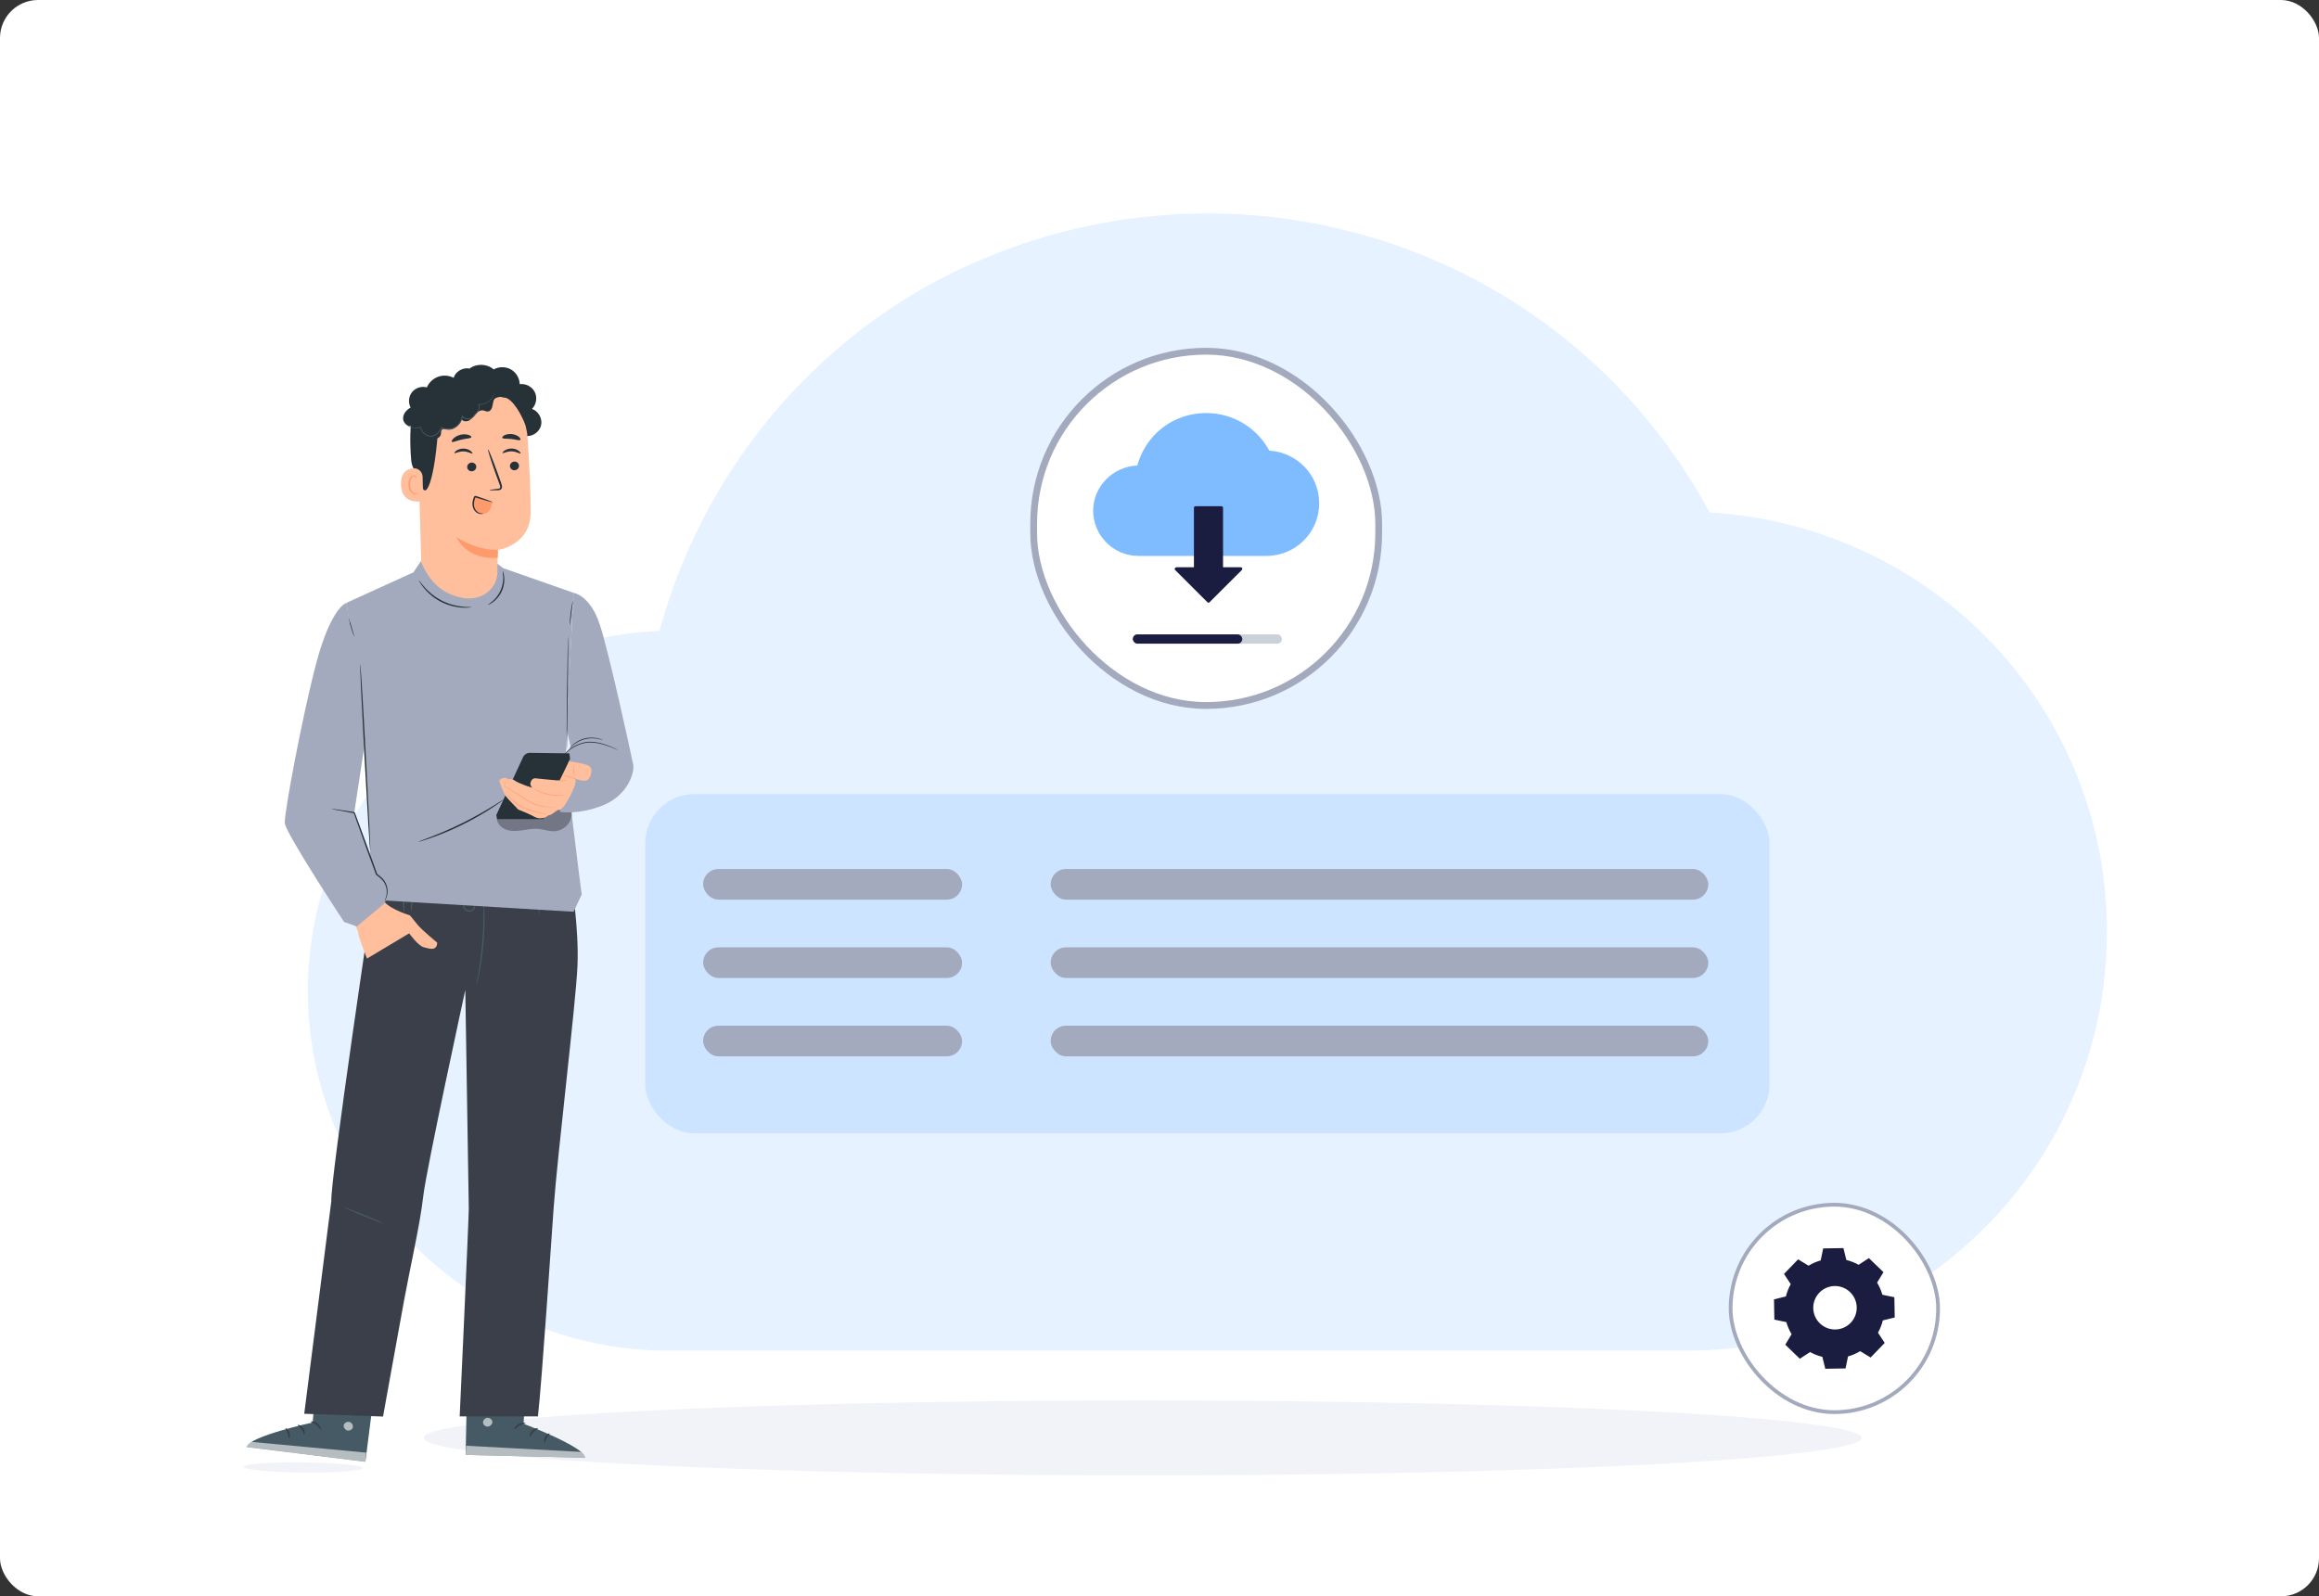 <svg width="488" height="336" viewBox="0 0 488 336" fill="none" xmlns="http://www.w3.org/2000/svg">
<rect x="0" y="0" width="488" height="336" fill="#333333" stroke="none"/>
<rect width="488" height="336" rx="8" fill="white"/>
<ellipse cx="240.462" cy="302.655" rx="151.29" ry="7.887" fill="#F1F3F8"/>
<path d="M64.792 208.545C64.792 249.776 98.422 284.295 140.701 284.295H354.975C403.98 284.295 443.375 244.982 443.375 196.08C443.375 149.096 406.862 110.741 359.78 107.865C328.071 49.374 256.005 28.279 197.392 58.963C168.566 74.305 147.427 101.153 138.779 132.795C97.462 134.713 64.792 168.273 64.792 208.545Z" fill="#E6F2FF"/>
<rect x="364.184" y="253.577" width="43.661" height="43.663" rx="21.831" fill="white"/>
<path d="M380.585 266.412C381.391 265.925 382.249 265.555 383.134 265.304L383.659 262.78L387.922 262.706L388.536 265.208C389.429 265.429 390.3 265.767 391.122 266.226L393.277 264.814L396.345 267.775L395.009 269.978C395.497 270.784 395.866 271.643 396.117 272.528L398.641 273.053L398.715 277.316L396.212 277.93C395.992 278.823 395.653 279.693 395.195 280.516L396.607 282.671L393.646 285.739L391.443 284.404C390.637 284.891 389.778 285.26 388.893 285.512L388.368 288.035L384.105 288.11L383.492 285.606C382.598 285.386 381.728 285.047 380.905 284.589L378.75 286.001L375.683 283.039L377.018 280.836C376.531 280.03 376.162 279.172 375.91 278.287L373.387 277.762L373.312 273.499L375.816 272.885C376.036 271.992 376.375 271.121 376.833 270.298L375.421 268.144L378.383 265.076L380.585 266.412ZM382.857 272.091C381.102 273.908 381.154 276.804 382.971 278.559C384.789 280.314 387.684 280.262 389.438 278.445C391.193 276.628 391.142 273.732 389.325 271.977C387.508 270.223 384.612 270.274 382.857 272.091Z" fill="#1A1D40"/>
<rect x="364.184" y="253.577" width="43.661" height="43.663" rx="21.831" stroke="#A4AABE" stroke-width="0.794"/>
<rect x="217.519" y="73.928" width="72.608" height="74.569" rx="36.304" fill="white"/>
<rect x="240.338" y="133.524" width="29.421" height="1.961" rx="0.981" fill="#CBD1D9"/>
<rect x="238.377" y="133.524" width="23.046" height="1.961" rx="0.981" fill="#1A1D40"/>
<path d="M230.039 107.497C230.039 112.677 234.264 117.014 239.576 117.014H266.496C272.653 117.014 277.603 112.075 277.603 105.931C277.603 100.028 273.015 95.209 267.1 94.848C263.116 87.499 254.062 84.849 246.698 88.704C243.077 90.632 240.421 94.005 239.334 97.98C234.144 98.221 230.039 102.437 230.039 107.497Z" fill="#007AFF" fill-opacity="0.5"/>
<path d="M254.554 126.74L261.296 120.011C261.418 119.889 261.418 119.767 261.418 119.644C261.418 119.522 261.296 119.4 261.051 119.4H257.373V106.922C257.373 106.677 257.25 106.555 257.005 106.555H251.611C251.366 106.555 251.244 106.677 251.244 106.922V119.4H247.566C247.443 119.4 247.321 119.522 247.198 119.644V119.767C247.198 119.889 247.198 119.889 247.321 120.011L254.063 126.74C254.186 126.862 254.186 126.862 254.308 126.862C254.308 126.862 254.431 126.862 254.554 126.74Z" fill="#1A1D40"/>
<rect x="217.519" y="73.928" width="72.608" height="74.569" rx="36.304" stroke="#A4AABE" stroke-width="1.434"/>
<g clip-path="url(#clip0_2160_5395)">
<rect x="135.776" y="167.138" width="236.615" height="71.431" rx="10.375" fill="white"/>
<rect x="135.776" y="167.138" width="236.615" height="71.431" rx="10.373" fill="#007AFF" fill-opacity="0.2"/>
<rect x="147.964" y="215.896" width="54.493" height="6.453" rx="3.227" fill="#A4AABE"/>
<rect x="221.1" y="215.896" width="138.384" height="6.453" rx="3.227" fill="#A4AABE"/>
<rect x="147.964" y="199.404" width="54.493" height="6.453" rx="3.227" fill="#A4AABE"/>
<rect x="147.964" y="182.912" width="54.493" height="6.453" rx="3.227" fill="#A4AABE"/>
<rect x="221.1" y="199.404" width="138.384" height="6.453" rx="3.227" fill="#A4AABE"/>
<rect x="221.1" y="182.912" width="138.384" height="6.453" rx="3.227" fill="#A4AABE"/>
</g>
<path d="M98.383 287.108L97.982 306.241L123.168 306.834C123.081 304.557 110.172 299.685 110.172 299.685L110.96 287.436L98.383 287.108Z" fill="#455A64"/>
<g opacity="0.6">
<path d="M102.405 298.469C101.915 298.584 101.564 299.093 101.665 299.562C101.767 300.03 102.312 300.371 102.805 300.264C103.298 300.158 103.738 299.558 103.582 299.103C103.427 298.649 102.763 298.281 102.311 298.496" fill="white"/>
</g>
<g opacity="0.6">
<path d="M97.982 306.242L98.103 304.314L122.205 305.604C122.205 305.604 123.314 306.091 123.167 306.834L97.982 306.242Z" fill="white"/>
</g>
<path d="M110.576 299.574C110.569 299.691 109.953 299.729 109.338 300.088C108.713 300.433 108.388 300.929 108.276 300.88C108.164 300.854 108.365 300.164 109.118 299.741C109.866 299.312 110.606 299.468 110.576 299.574Z" fill="#3A3F49"/>
<path d="M113.198 300.669C113.223 300.782 112.685 300.967 112.255 301.449C111.809 301.918 111.69 302.447 111.567 302.44C111.451 302.455 111.384 301.772 111.931 301.183C112.473 300.59 113.198 300.558 113.198 300.669Z" fill="#3A3F49"/>
<path d="M114.622 303.691C114.509 303.713 114.354 303.128 114.686 302.499C115.014 301.868 115.601 301.63 115.65 301.728C115.717 301.826 115.335 302.158 115.07 302.679C114.792 303.193 114.744 303.682 114.622 303.691Z" fill="#3A3F49"/>
<path d="M110.43 296.763C110.376 296.868 109.816 296.694 109.12 296.723C108.423 296.738 107.876 296.946 107.815 296.844C107.746 296.759 108.285 296.341 109.106 296.318C109.926 296.29 110.494 296.674 110.43 296.763Z" fill="#3A3F49"/>
<path d="M109.903 293.925C109.903 293.973 109.415 294.034 108.642 293.889C108.257 293.817 107.805 293.687 107.332 293.475C107.097 293.369 106.856 293.243 106.617 293.095C106.504 293.021 106.368 292.948 106.244 292.805C106.111 292.681 106.042 292.37 106.204 292.186C106.337 292.006 106.568 291.933 106.749 291.933C106.935 291.932 107.085 291.97 107.22 292.006C107.499 292.077 107.76 292.171 107.998 292.278C108.474 292.496 108.857 292.767 109.142 293.027C109.713 293.552 109.901 293.991 109.858 294.013C109.801 294.05 109.526 293.679 108.943 293.243C108.652 293.026 108.278 292.8 107.834 292.617C107.61 292.527 107.37 292.448 107.115 292.389C106.85 292.316 106.623 292.309 106.552 292.42C106.526 292.462 106.522 292.479 106.576 292.554C106.631 292.623 106.738 292.692 106.85 292.765C107.069 292.907 107.291 293.032 107.507 293.14C107.941 293.356 108.357 293.508 108.715 293.611C109.433 293.819 109.907 293.862 109.903 293.925Z" fill="#3A3F49"/>
<path d="M109.751 294.087C109.707 294.105 109.475 293.682 109.449 292.928C109.438 292.555 109.491 292.103 109.656 291.627C109.74 291.39 109.851 291.148 109.996 290.911C110.15 290.679 110.338 290.369 110.816 290.328C111.066 290.325 111.268 290.514 111.335 290.673C111.414 290.836 111.427 290.975 111.453 291.113C111.492 291.392 111.479 291.665 111.433 291.916C111.34 292.421 111.11 292.837 110.861 293.134C110.353 293.74 109.836 293.866 109.827 293.826C109.787 293.767 110.222 293.553 110.614 292.969C110.807 292.682 110.983 292.3 111.043 291.859C111.073 291.639 111.075 291.405 111.038 291.169C111.005 290.915 110.91 290.709 110.809 290.733C110.684 290.728 110.466 290.913 110.357 291.113C110.222 291.323 110.114 291.539 110.028 291.751C109.859 292.178 109.779 292.588 109.753 292.935C109.698 293.633 109.818 294.072 109.751 294.087Z" fill="#3A3F49"/>
<path d="M79.301 288.697L76.895 307.683L51.895 304.58C52.315 302.34 65.798 299.412 65.798 299.412L66.812 287.179L79.301 288.697Z" fill="#455A64"/>
<g opacity="0.6">
<path d="M73.645 299.348C74.114 299.533 74.386 300.088 74.218 300.537C74.05 300.985 73.46 301.243 72.988 301.066C72.516 300.888 72.168 300.23 72.389 299.803C72.609 299.377 73.32 299.11 73.735 299.389" fill="white"/>
</g>
<g opacity="0.6">
<path d="M76.887 307.683L77.05 305.759L53.019 303.503C53.019 303.503 51.85 303.823 51.887 304.58L76.887 307.683Z" fill="white"/>
</g>
<path d="M65.403 299.243C65.393 299.358 65.997 299.487 66.553 299.932C67.12 300.365 67.369 300.903 67.487 300.871C67.603 300.863 67.504 300.15 66.822 299.621C66.144 299.087 65.389 299.133 65.403 299.243Z" fill="#3A3F49"/>
<path d="M62.656 299.941C62.614 300.049 63.12 300.311 63.475 300.851C63.848 301.38 63.888 301.922 64.01 301.932C64.123 301.964 64.289 301.298 63.834 300.635C63.384 299.969 62.672 299.831 62.656 299.941Z" fill="#3A3F49"/>
<path d="M60.806 302.723C60.914 302.762 61.154 302.206 60.917 301.535C60.685 300.863 60.139 300.542 60.076 300.631C59.996 300.718 60.325 301.103 60.511 301.657C60.71 302.206 60.686 302.697 60.806 302.723Z" fill="#3A3F49"/>
<path d="M65.969 296.483C66.008 296.595 66.587 296.505 67.272 296.635C67.959 296.752 68.469 297.037 68.545 296.946C68.626 296.872 68.153 296.379 67.345 296.237C66.537 296.089 65.92 296.385 65.969 296.483Z" fill="#3A3F49"/>
<path d="M66.904 293.752C66.897 293.8 67.371 293.931 68.158 293.902C68.549 293.886 69.015 293.824 69.513 293.683C69.762 293.613 70.019 293.524 70.276 293.412C70.4 293.356 70.545 293.302 70.688 293.18C70.838 293.077 70.952 292.78 70.818 292.573C70.712 292.375 70.495 292.269 70.315 292.243C70.131 292.215 69.977 292.231 69.838 292.246C69.551 292.275 69.279 292.33 69.029 292.402C68.526 292.548 68.106 292.76 67.787 292.976C67.146 293.411 66.895 293.818 66.934 293.845C66.985 293.89 67.311 293.564 67.952 293.218C68.272 293.046 68.674 292.876 69.141 292.761C69.375 292.705 69.625 292.663 69.886 292.641C70.159 292.608 70.384 292.634 70.439 292.754C70.458 292.8 70.46 292.817 70.395 292.883C70.329 292.944 70.214 292.996 70.092 293.052C69.855 293.161 69.618 293.252 69.388 293.328C68.927 293.478 68.493 293.566 68.124 293.616C67.385 293.716 66.909 293.689 66.904 293.752Z" fill="#3A3F49"/>
<path d="M67.037 293.938C67.078 293.962 67.371 293.578 67.506 292.836C67.572 292.468 67.586 292.014 67.493 291.519C67.445 291.272 67.37 291.016 67.261 290.761C67.143 290.509 67.002 290.174 66.535 290.063C66.288 290.024 66.061 290.181 65.971 290.329C65.87 290.479 65.836 290.614 65.79 290.747C65.71 291.017 65.683 291.288 65.693 291.544C65.71 292.057 65.877 292.502 66.079 292.833C66.493 293.506 66.986 293.707 67.001 293.669C67.049 293.616 66.65 293.34 66.348 292.706C66.199 292.393 66.081 291.99 66.087 291.544C66.089 291.322 66.121 291.09 66.193 290.863C66.262 290.616 66.387 290.426 66.483 290.464C66.607 290.477 66.796 290.693 66.873 290.906C66.976 291.133 67.052 291.363 67.106 291.586C67.211 292.033 67.23 292.45 67.205 292.798C67.155 293.497 66.973 293.912 67.037 293.938Z" fill="#3A3F49"/>
<path d="M120.231 185.484L78.707 186.812C78.707 186.812 69.466 248.53 69.721 252.817L64.022 297.584L80.606 298.166C80.606 298.166 83.215 283.649 85.035 273.713C86.245 267.102 88.454 257.403 89.053 251.882C89.653 246.362 97.916 208.368 97.916 208.368C97.916 208.368 98.635 252.562 98.651 254.4C98.668 256.239 96.734 298.131 96.734 298.131H113.202C114.052 290.57 116.074 260.313 116.509 254.198C117.294 243.16 121.155 211.4 121.516 203.43C121.875 195.461 120.231 185.484 120.231 185.484Z" fill="#3A3F49"/>
<path d="M85.01 192.109C84.931 192.112 84.841 191.252 84.808 190.189C84.776 189.125 84.814 188.262 84.893 188.259C84.972 188.257 85.062 189.117 85.095 190.18C85.127 191.243 85.09 192.107 85.01 192.109Z" fill="#455A64"/>
<path d="M86.522 191.662C86.443 191.654 86.448 190.919 86.532 190.02C86.616 189.121 86.748 188.398 86.827 188.406C86.906 188.413 86.902 189.148 86.817 190.047C86.733 190.946 86.601 191.669 86.522 191.662Z" fill="#455A64"/>
<path d="M111.863 191.663C111.942 191.663 112.006 191.034 112.006 190.257C112.006 189.48 111.942 188.851 111.863 188.851C111.783 188.851 111.719 189.48 111.719 190.257C111.719 191.034 111.783 191.663 111.863 191.663Z" fill="#455A64"/>
<path d="M113.491 192.404C113.417 192.416 113.244 191.609 113.33 190.602C113.412 189.596 113.716 188.827 113.787 188.851C113.866 188.875 113.694 189.653 113.615 190.626C113.532 191.598 113.574 192.395 113.491 192.404Z" fill="#455A64"/>
<path d="M100.259 207.377C100.24 207.373 100.275 207.116 100.355 206.655C100.444 206.138 100.555 205.484 100.688 204.703C100.961 203.055 101.281 200.768 101.488 198.229C101.693 195.688 101.744 193.379 101.741 191.709C101.735 190.917 101.73 190.253 101.726 189.729C101.721 189.262 101.727 189.002 101.748 189.001C101.767 189 101.798 189.258 101.838 189.724C101.88 190.191 101.917 190.868 101.944 191.706C101.999 193.381 101.98 195.7 101.775 198.252C101.567 200.803 101.213 203.095 100.889 204.739C100.728 205.562 100.582 206.224 100.465 206.678C100.351 207.132 100.279 207.382 100.259 207.377Z" fill="#455A64"/>
<path d="M98.841 189.465C98.853 189.516 98.404 189.462 98.011 189.928C97.828 190.149 97.671 190.496 97.74 190.857C97.797 191.219 98.144 191.526 98.57 191.606C98.997 191.688 99.433 191.53 99.618 191.214C99.815 190.904 99.796 190.523 99.707 190.25C99.512 189.672 99.075 189.558 99.105 189.515C99.107 189.502 99.214 189.5 99.381 189.587C99.547 189.671 99.76 189.865 99.896 190.178C100.023 190.484 100.083 190.934 99.843 191.352C99.609 191.781 99.034 191.993 98.517 191.887C97.997 191.796 97.54 191.387 97.48 190.903C97.409 190.425 97.631 190.03 97.861 189.791C98.102 189.55 98.371 189.447 98.556 189.43C98.744 189.411 98.843 189.452 98.841 189.465Z" fill="#455A64"/>
<path d="M80.763 257.561C80.732 257.634 78.852 256.931 76.563 255.991C74.273 255.05 72.441 254.228 72.472 254.155C72.502 254.082 74.382 254.785 76.671 255.725C78.961 256.666 80.793 257.487 80.763 257.561Z" fill="#455A64"/>
<path d="M122.42 188.26C122.273 187.73 118.966 160.331 118.966 160.331L120.682 124.774L105.887 119.585L103.545 117.797L88.673 117.97L86.988 120.479L72.906 126.888L76.83 156.02L77.931 180.398L78.972 189.426L120.71 191.916L122.42 188.26Z" fill="#A4AABE"/>
<g opacity="0.3">
<path d="M120.153 169.986L104.535 171.863C104.383 173.019 105.263 174.12 106.338 174.57C107.414 175.02 108.631 174.953 109.786 174.788C110.94 174.624 112.099 174.37 113.26 174.472C114.425 174.575 115.558 175.035 116.725 174.963C117.882 174.892 118.993 174.264 119.65 173.309C120.308 172.354 120.499 171.092 120.153 169.986Z" fill="black"/>
</g>
<path d="M120.687 124.773C120.687 124.773 124.15 125.258 126.173 131.326C128.195 137.394 132.949 159.44 133.252 160.957C133.555 162.474 132.238 167.316 126.958 169.482C121.887 171.563 117.88 170.905 117.88 170.905V159.744L120.105 157.317L119.233 153.38L120.687 124.773Z" fill="#A4AABE"/>
<path d="M130.09 157.915C130.084 157.926 129.898 157.842 129.561 157.693C129.225 157.545 128.737 157.33 128.119 157.102C127.503 156.875 126.755 156.635 125.904 156.472C125.479 156.39 125.027 156.327 124.558 156.301C124.086 156.269 123.605 156.29 123.116 156.387C121.157 156.787 119.592 157.888 118.796 158.913C118.387 159.425 118.182 159.92 118.046 160.258C117.944 160.609 117.889 160.806 117.877 160.804C117.872 160.803 117.878 160.753 117.897 160.657C117.916 160.562 117.941 160.42 117.987 160.239C118.107 159.89 118.3 159.377 118.707 158.845C119.5 157.778 121.082 156.641 123.086 156.231C123.585 156.131 124.093 156.11 124.568 156.145C125.046 156.174 125.503 156.24 125.933 156.327C126.794 156.5 127.545 156.754 128.16 156.996C128.776 157.238 129.259 157.469 129.588 157.636C129.754 157.718 129.879 157.787 129.964 157.835C130.049 157.883 130.092 157.91 130.09 157.915Z" fill="#263238"/>
<path d="M126.956 155.833C126.945 155.86 126.538 155.671 125.839 155.529C125.145 155.384 124.142 155.32 123.089 155.584C122.035 155.847 121.18 156.377 120.636 156.832C120.087 157.287 119.817 157.645 119.795 157.626C119.787 157.619 119.846 157.525 119.972 157.366C120.097 157.207 120.293 156.989 120.563 156.746C121.097 156.262 121.966 155.7 123.05 155.429C124.133 155.158 125.164 155.244 125.864 155.42C126.216 155.506 126.493 155.606 126.677 155.688C126.863 155.767 126.96 155.823 126.956 155.833Z" fill="#263238"/>
<path d="M119.545 133.866C119.59 133.866 119.559 139.297 119.478 145.993C119.396 152.692 119.295 158.12 119.251 158.12C119.207 158.119 119.237 152.69 119.318 145.991C119.4 139.295 119.502 133.865 119.545 133.866Z" fill="#263238"/>
<path d="M119.817 158.575L111.501 158.467C110.931 158.461 110.402 158.765 110.119 159.261L104.431 171.576L104.645 172.407H114.312L119.964 159.708L119.817 158.575Z" fill="#263238"/>
<path d="M119.741 160.208L119.434 160.902L117.75 164.309C117.75 164.309 113.391 163.919 112.705 163.828C112.02 163.736 111.654 164.467 111.609 164.898C111.563 165.328 111.974 165.821 111.974 165.821C111.974 165.821 109.278 164.97 108.364 164.33C107.45 163.691 106.993 164.093 106.993 164.093C106.171 163.26 105.119 164.102 105.074 164.33C105.028 164.558 106.033 166.981 106.399 167.54C106.765 168.1 108.776 170.043 108.913 170.271C109.05 170.5 110.603 170.911 112.386 171.888C114.041 172.796 115.301 171.727 115.472 171.571C115.501 171.573 115.571 171.568 115.722 171.551C116.134 171.506 117.23 170.455 117.504 170.487C117.779 170.52 118.007 170.454 118.555 169.847C119.104 169.24 120.567 166.661 120.969 165.29C121.288 164.203 121.101 163.921 121.01 163.851C121.145 163.925 121.656 164.176 122.623 164.331C123.765 164.514 124.359 163.691 124.45 162.138C124.541 160.583 121.021 160.619 119.741 160.208Z" fill="#FFBF9D"/>
<path d="M119.152 167.31C119.154 167.319 119.051 167.344 118.863 167.38C118.676 167.417 118.401 167.453 118.059 167.479C117.377 167.532 116.422 167.507 115.397 167.286C114.373 167.062 113.492 166.689 112.894 166.359C112.593 166.194 112.358 166.049 112.204 165.937C112.047 165.827 111.963 165.762 111.969 165.754C111.983 165.733 112.334 165.968 112.94 166.272C113.545 166.576 114.417 166.929 115.427 167.149C116.438 167.367 117.379 167.407 118.055 167.38C118.731 167.354 119.148 167.285 119.152 167.31Z" fill="#FF9A6C"/>
<path d="M119.234 164.193C119.246 164.227 118.8 164.401 118.217 164.425C117.633 164.453 117.173 164.32 117.183 164.285C117.19 164.244 117.647 164.313 118.21 164.285C118.774 164.263 119.222 164.153 119.234 164.193Z" fill="#FF9A6C"/>
<path d="M121.304 164.047C121.287 164.085 120.67 163.824 119.877 163.606C119.085 163.384 118.421 163.29 118.426 163.249C118.429 163.213 119.109 163.245 119.915 163.47C120.721 163.692 121.32 164.016 121.304 164.047Z" fill="#FF9A6C"/>
<path d="M120.902 161.113C120.941 161.127 120.784 161.601 120.778 162.207C120.778 162.507 120.79 162.788 120.855 162.962C120.917 163.144 121.04 163.188 121.032 163.208C121.029 163.216 120.994 163.218 120.938 163.191C120.882 163.164 120.812 163.1 120.764 163.003C120.663 162.805 120.638 162.517 120.637 162.205C120.645 161.57 120.87 161.096 120.902 161.113Z" fill="#FF9A6C"/>
<path d="M116.703 169.959C116.703 169.964 116.657 169.965 116.568 169.964C116.463 169.96 116.336 169.955 116.181 169.95C115.846 169.933 115.359 169.907 114.761 169.837C114.163 169.766 113.449 169.653 112.688 169.402C112.308 169.277 111.917 169.113 111.535 168.904C111.152 168.696 110.774 168.451 110.389 168.205C108.652 167.097 107.106 166.097 106.108 165.441L106.083 165.426L106.087 165.399C106.151 164.893 106.435 164.571 106.639 164.407C106.744 164.323 106.836 164.274 106.898 164.244C106.962 164.216 106.996 164.205 106.998 164.209C107.004 164.22 106.867 164.272 106.671 164.443C106.482 164.613 106.224 164.932 106.176 165.407L106.156 165.366C107.171 165.995 108.728 166.978 110.464 168.086C110.851 168.333 111.224 168.576 111.6 168.782C111.975 168.99 112.356 169.152 112.729 169.279C113.476 169.532 114.181 169.655 114.773 169.737C115.367 169.819 115.851 169.86 116.185 169.894C116.339 169.91 116.466 169.923 116.57 169.934C116.657 169.946 116.703 169.953 116.703 169.959Z" fill="#FF9A6C"/>
<path d="M115.231 171.444C115.229 171.453 115.083 171.44 114.822 171.399C114.561 171.359 114.183 171.293 113.721 171.193C112.798 170.986 111.526 170.664 110.188 170.103C109.521 169.817 108.92 169.455 108.435 169.054C107.947 168.656 107.556 168.244 107.242 167.89C106.928 167.536 106.69 167.236 106.527 167.028C106.364 166.82 106.279 166.702 106.286 166.695C106.294 166.689 106.394 166.796 106.569 166.994C106.745 167.19 106.994 167.48 107.316 167.824C107.637 168.167 108.031 168.567 108.516 168.954C108.998 169.343 109.586 169.692 110.244 169.974C111.566 170.528 112.831 170.867 113.743 171.096C114.201 171.209 114.574 171.289 114.832 171.346C115.09 171.402 115.232 171.434 115.231 171.444Z" fill="#FF9A6C"/>
<path d="M74.546 134.018C74.505 134.031 74.112 132.902 73.669 131.495C73.226 130.089 72.902 128.938 72.944 128.925C72.985 128.912 73.378 130.041 73.821 131.447C74.263 132.854 74.588 134.005 74.546 134.018Z" fill="#263238"/>
<path d="M120.556 126.471C120.578 126.475 120.543 126.761 120.479 127.221C120.409 127.738 120.328 128.346 120.237 129.018C120.16 129.691 120.089 130.301 120.029 130.82C119.978 131.281 119.942 131.567 119.919 131.566C119.898 131.565 119.895 131.276 119.918 130.811C119.94 130.345 119.992 129.704 120.08 128.998C120.168 128.293 120.276 127.658 120.368 127.202C120.46 126.745 120.535 126.466 120.556 126.471Z" fill="#263238"/>
<path d="M106.034 168.258C106.046 168.276 105.825 168.451 105.413 168.755C105.003 169.06 104.395 169.481 103.631 169.983C102.104 170.988 99.931 172.285 97.43 173.526C94.927 174.765 92.579 175.71 90.855 176.317C89.993 176.621 89.29 176.85 88.799 176.992C88.308 177.136 88.034 177.206 88.028 177.185C88.021 177.165 88.282 177.056 88.76 176.878C89.293 176.675 89.97 176.418 90.779 176.112C92.478 175.454 94.802 174.482 97.292 173.248C99.781 172.013 101.961 170.753 103.513 169.798C104.246 169.34 104.861 168.957 105.345 168.655C105.777 168.383 106.022 168.241 106.034 168.258Z" fill="#263238"/>
<g opacity="0.3">
<path d="M74.476 170.999C72.949 170.189 71.406 169.374 69.74 168.917C68.073 168.459 66.249 168.382 64.65 169.039C64.472 169.112 64.272 169.229 64.259 169.422C64.241 169.689 64.578 169.815 64.842 169.857C68.016 170.361 71.371 170.595 74.55 171.061" fill="black"/>
</g>
<path d="M92.007 198.411C92.007 198.411 88.752 195.768 87.809 194.567C86.866 193.366 86.251 192.671 86.251 192.671C86.251 192.671 82.352 191.503 80.919 189.855C79.486 188.207 77.131 185.826 77.131 185.826L72.51 190.669C72.51 190.669 75.175 194.99 75.392 196.413C75.609 197.837 77.236 201.762 77.236 201.762L86.105 196.459C86.105 196.459 87.994 199.103 89.204 199.392C90.196 199.628 91.93 200.344 92.007 198.411Z" fill="#FFBF9D"/>
<path d="M72.907 126.888C72.907 126.888 69.71 127.701 66.542 139.617C63.681 150.376 59.792 171.145 59.925 173.233C60.057 175.322 72.413 194.061 72.413 194.061L75.082 195.01L80.822 190.239C80.822 190.239 82.695 187.132 82.162 186.373C81.628 185.615 79.246 184.025 79.246 184.025L74.549 171.06L77.156 153.876L72.907 126.888Z" fill="#A4AABE"/>
<path d="M69.71 170.25C69.711 170.238 69.831 170.245 70.055 170.271C70.32 170.307 70.642 170.35 71.03 170.401C71.926 170.538 73.125 170.721 74.569 170.941L74.638 170.951L74.663 171.02C75.406 173.042 76.339 175.584 77.353 178.348C78.086 180.391 78.776 182.313 79.374 183.979L79.331 183.92C79.718 184.246 80.099 184.522 80.442 184.861C80.774 185.199 81.027 185.578 81.204 185.961C81.561 186.731 81.603 187.495 81.526 188.088C81.441 188.69 81.231 189.118 81.121 189.411C81.001 189.705 80.931 189.86 80.917 189.855C80.903 189.85 80.947 189.686 81.041 189.383C81.129 189.077 81.31 188.645 81.367 188.07C81.418 187.499 81.355 186.776 81.001 186.059C80.826 185.701 80.582 185.351 80.266 185.04C79.951 184.737 79.546 184.449 79.161 184.133L79.131 184.109L79.118 184.073C78.51 182.411 77.808 180.492 77.062 178.454C76.072 175.682 75.159 173.132 74.434 171.103L74.529 171.181C73.092 170.918 71.9 170.7 71.008 170.537C70.624 170.46 70.305 170.395 70.044 170.342C69.823 170.293 69.708 170.262 69.71 170.25Z" fill="#263238"/>
<path d="M75.804 139.777C75.889 139.772 76.429 148.537 77.009 159.351C77.589 170.168 77.991 178.938 77.905 178.943C77.82 178.947 77.28 170.185 76.7 159.367C76.119 148.553 75.719 139.781 75.804 139.777Z" fill="#263238"/>
<path d="M99.202 127.8C99.204 127.819 99.023 127.855 98.692 127.886C98.361 127.918 97.879 127.934 97.283 127.899C96.097 127.836 94.442 127.509 92.812 126.674C91.18 125.84 89.947 124.689 89.201 123.764C88.825 123.301 88.556 122.901 88.388 122.614C88.219 122.327 88.143 122.159 88.159 122.15C88.202 122.122 88.58 122.752 89.36 123.627C90.134 124.502 91.357 125.597 92.946 126.41C94.535 127.223 96.138 127.574 97.3 127.691C98.467 127.811 99.199 127.748 99.202 127.8Z" fill="#263238"/>
<path d="M105.788 120.205C105.819 120.194 106.013 120.635 106.095 121.403C106.179 122.163 106.107 123.264 105.633 124.355C105.159 125.446 104.403 126.249 103.788 126.705C103.171 127.168 102.716 127.328 102.703 127.297C102.68 127.254 103.094 127.031 103.656 126.542C104.216 126.059 104.909 125.272 105.36 124.236C105.811 123.201 105.914 122.158 105.885 121.418C105.859 120.672 105.741 120.217 105.788 120.205Z" fill="#263238"/>
<path d="M110.611 91.771C112.042 91.959 113.53 90.93 113.86 89.525C114.19 88.121 113.317 86.537 111.952 86.067C112.859 85.169 113.107 83.674 112.54 82.531C111.972 81.387 110.632 80.681 109.368 80.859C109.337 79.599 108.604 78.379 107.507 77.759C106.41 77.139 104.986 77.141 103.891 77.764C102.519 76.547 100.276 76.465 98.818 77.578C97.599 77.332 96.253 77.961 95.66 79.056C95.067 80.15 95.275 81.621 96.149 82.508" fill="#263238"/>
<path d="M111.029 92.189C110.621 85.692 105.29 80.6 98.781 80.484L98.134 80.473C91.152 80.757 87.493 86.845 87.97 93.817L88.637 118.315C90.207 122.049 92.78 125.075 97.525 125.874C99.442 126.197 101.43 125.72 102.87 124.414C103.93 123.452 104.572 122.237 104.663 120.64L104.73 115.78C104.73 115.78 111.453 114.856 111.655 108.153C111.752 104.916 111.409 98.233 111.029 92.189Z" fill="#FFBF9D"/>
<path d="M104.785 115.772C104.785 115.772 100.499 115.954 96.046 113.046C96.046 113.046 98.027 117.907 104.727 117.421L104.785 115.772Z" fill="#FF9A6C"/>
<path d="M109.222 98.036C109.231 98.542 108.81 98.966 108.281 98.985C107.754 99.004 107.319 98.611 107.31 98.105C107.301 97.599 107.722 97.174 108.249 97.154C108.777 97.135 109.213 97.531 109.222 98.036Z" fill="#263238"/>
<path d="M109.53 95.445C109.41 95.567 108.694 95.018 107.663 95.002C106.634 94.972 105.869 95.489 105.76 95.361C105.706 95.304 105.83 95.081 106.163 94.847C106.492 94.614 107.048 94.392 107.69 94.406C108.332 94.421 108.868 94.666 109.174 94.914C109.487 95.162 109.59 95.39 109.53 95.445Z" fill="#263238"/>
<path d="M100.226 98.249C100.235 98.754 99.814 99.179 99.285 99.198C98.758 99.217 98.323 98.824 98.314 98.318C98.305 97.812 98.726 97.387 99.253 97.368C99.781 97.348 100.217 97.743 100.226 98.249Z" fill="#263238"/>
<path d="M99.403 95.457C99.282 95.58 98.565 95.031 97.536 95.015C96.507 94.985 95.742 95.502 95.633 95.373C95.579 95.317 95.702 95.093 96.037 94.859C96.365 94.626 96.922 94.404 97.564 94.418C98.206 94.433 98.742 94.679 99.048 94.927C99.359 95.175 99.462 95.402 99.403 95.457Z" fill="#263238"/>
<path d="M103.011 103.165C103.007 103.106 103.65 103.007 104.69 102.893C104.953 102.871 105.204 102.822 105.251 102.644C105.316 102.455 105.211 102.169 105.089 101.861C104.853 101.22 104.606 100.548 104.347 99.844C103.317 96.972 102.576 94.614 102.692 94.573C102.808 94.533 103.737 96.827 104.767 99.698C105.015 100.406 105.252 101.081 105.477 101.727C105.571 102.027 105.737 102.369 105.595 102.761C105.52 102.956 105.325 103.096 105.156 103.138C104.986 103.187 104.838 103.187 104.708 103.193C103.662 103.23 103.014 103.223 103.011 103.165Z" fill="#263238"/>
<path d="M99.204 92.014C99.142 92.302 98.21 92.268 97.146 92.528C96.077 92.763 95.244 93.207 95.075 92.973C94.998 92.86 95.122 92.582 95.445 92.275C95.765 91.969 96.294 91.653 96.934 91.504C97.574 91.356 98.179 91.408 98.591 91.545C99.006 91.68 99.229 91.878 99.204 92.014Z" fill="#263238"/>
<path d="M109.501 92.581C109.284 92.798 108.529 92.493 107.599 92.406C106.672 92.29 105.866 92.424 105.705 92.166C105.635 92.04 105.778 91.817 106.14 91.624C106.497 91.431 107.08 91.297 107.718 91.367C108.357 91.437 108.895 91.694 109.199 91.958C109.509 92.225 109.597 92.474 109.501 92.581Z" fill="#263238"/>
<path d="M110.442 89.105C110.442 89.105 108.748 84.876 106.741 83.86C104.312 82.631 103.209 85.302 100.885 84.608C98.561 83.914 96.241 82.734 93.823 84.498C91.175 86.427 92.375 87.835 92.16 90.807C91.293 102.855 89.031 106.227 88.504 100.535C88.447 99.912 86.728 99.386 86.519 96.753C86.247 93.337 86.189 89.195 86.993 86.789C87.67 84.761 88.858 83.373 90.971 81.856C94.305 79.462 98.828 79.49 101.893 79.853C104.958 80.216 110.815 83.853 110.442 89.105Z" fill="#263238"/>
<path d="M88.933 100.36C88.909 99.325 88.032 98.492 86.999 98.573C85.747 98.669 84.343 99.354 84.38 101.94C84.445 106.525 89.036 105.514 89.042 105.383C89.046 105.293 88.978 102.279 88.933 100.36Z" fill="#FFBF9D"/>
<path d="M88.018 103.669C87.998 103.655 87.939 103.727 87.805 103.79C87.674 103.852 87.448 103.897 87.207 103.811C86.72 103.64 86.302 102.877 86.267 102.051C86.25 101.634 86.332 101.235 86.475 100.904C86.61 100.566 86.824 100.328 87.067 100.282C87.309 100.222 87.484 100.366 87.542 100.494C87.605 100.621 87.577 100.713 87.602 100.721C87.615 100.732 87.699 100.643 87.659 100.454C87.639 100.363 87.583 100.255 87.475 100.169C87.363 100.081 87.201 100.038 87.031 100.059C86.678 100.088 86.364 100.418 86.207 100.782C86.03 101.147 85.928 101.595 85.948 102.064C85.991 102.988 86.475 103.846 87.142 104.028C87.465 104.107 87.733 104.006 87.87 103.896C88.011 103.781 88.034 103.678 88.018 103.669Z" fill="#FF9A6C"/>
<path d="M89.182 91.483C89.77 91.9 90.391 92.33 91.107 92.413C91.823 92.496 92.651 92.1 92.784 91.391C92.844 91.073 92.773 90.701 92.987 90.459C93.242 90.169 93.703 90.269 94.086 90.317C95.416 90.482 96.797 89.564 97.16 88.273C97.49 88.788 98.284 88.78 98.804 88.458C99.324 88.135 99.665 87.598 100.076 87.144C100.487 86.691 101.059 86.289 101.663 86.385C102.001 86.44 102.314 86.647 102.656 86.623C103.259 86.58 103.565 85.88 103.666 85.284C103.768 84.688 103.851 83.993 104.367 83.677C104.844 83.385 105.454 83.569 106.006 83.661C106.559 83.752 107.277 83.635 107.428 83.096C107.507 82.813 107.39 82.512 107.237 82.261C106.543 81.124 104.996 80.598 103.754 81.075C103.332 79.553 101.937 78.349 100.368 78.156C98.8 77.962 97.154 78.79 96.375 80.165C95.422 79.269 94.021 78.875 92.741 79.144C91.46 79.412 90.335 80.335 89.822 81.538C88.712 81.226 87.433 81.635 86.711 82.533C85.989 83.431 85.865 84.767 86.409 85.784C85.576 86.241 84.857 87.046 84.823 87.995C84.79 88.944 85.697 89.905 86.617 89.672C86.234 90.404 86.517 91.412 87.225 91.837C87.934 92.263 88.957 92.039 89.422 91.357" fill="#263238"/>
<path d="M104.069 82.428C104.073 82.429 104.072 82.457 104.066 82.512C104.059 82.567 104.054 82.651 104.033 82.756C103.987 82.967 103.896 83.279 103.685 83.633C103.472 83.982 103.144 84.384 102.649 84.699C102.165 85.018 101.503 85.255 100.763 85.201L100.842 85.101C100.978 85.495 100.93 85.965 100.728 86.365C100.536 86.771 100.238 87.13 99.923 87.478C99.763 87.645 99.622 87.843 99.401 87.995C99.186 88.141 98.931 88.224 98.67 88.252C98.152 88.308 97.572 88.138 97.204 87.697L97.376 87.651C97.244 88.559 96.71 89.462 95.877 90.004C95.435 90.311 94.893 90.493 94.363 90.47C93.832 90.456 93.342 90.291 92.885 90.119L93.008 90.067C92.752 90.632 92.365 91.112 91.899 91.462C91.441 91.812 90.836 92.012 90.294 91.869C89.217 91.621 88.515 90.708 88.386 89.859L88.489 89.909C87.947 90.192 87.37 90.21 86.91 90.112C86.443 90.018 86.079 89.808 85.82 89.603C85.561 89.394 85.409 89.181 85.318 89.034C85.234 88.88 85.201 88.796 85.206 88.794C85.229 88.776 85.352 89.145 85.868 89.542C86.125 89.731 86.481 89.923 86.931 90.002C87.375 90.086 87.921 90.056 88.422 89.785L88.508 89.737L88.525 89.835C88.656 90.627 89.333 91.479 90.332 91.698C90.823 91.823 91.355 91.644 91.789 91.312C92.224 90.982 92.593 90.52 92.832 89.988L92.869 89.904L92.955 89.937C93.405 90.105 93.879 90.26 94.368 90.272C94.859 90.291 95.346 90.128 95.767 89.837C96.553 89.325 97.055 88.481 97.185 87.62L97.217 87.404L97.357 87.575C97.666 87.952 98.186 88.115 98.651 88.064C98.885 88.04 99.112 87.968 99.299 87.842C99.482 87.721 99.628 87.527 99.791 87.358C100.105 87.015 100.395 86.671 100.578 86.293C100.77 85.919 100.813 85.507 100.698 85.15L100.662 85.04L100.777 85.049C101.475 85.109 102.111 84.895 102.585 84.596C103.068 84.302 103.394 83.921 103.613 83.589C104.041 82.903 104.036 82.417 104.069 82.428Z" fill="#455A64"/>
<path d="M99.959 104.491C101.208 104.743 102.427 105.148 103.579 105.692L103.589 105.725C103.434 106.578 103.168 107.514 102.424 107.959C101.871 108.291 101.135 108.258 100.583 107.924C100.031 107.591 99.682 107.076 99.586 106.438C99.491 105.8 99.748 105.083 99.959 104.491Z" fill="#FF9A6C"/>
<path d="M101.668 108.094C101.671 108.035 101.133 108.207 100.508 107.75C100.206 107.531 99.918 107.169 99.805 106.687C99.685 106.21 99.73 105.643 99.907 105.088C99.948 104.963 100.01 104.784 100.051 104.712C100.082 104.688 100.027 104.707 100.072 104.705L100.263 104.763C100.532 104.848 100.795 104.93 101.051 105.01C101.522 105.15 101.969 105.283 102.392 105.409C103.158 105.627 103.639 105.74 103.653 105.697C103.667 105.654 103.211 105.463 102.463 105.188C102.047 105.041 101.607 104.886 101.144 104.722C100.889 104.636 100.629 104.549 100.362 104.458C100.288 104.435 100.239 104.414 100.139 104.388C100.042 104.343 99.824 104.422 99.78 104.53C99.676 104.715 99.652 104.829 99.594 104.989C99.403 105.588 99.358 106.221 99.513 106.764C99.658 107.312 100.02 107.725 100.377 107.941C100.737 108.169 101.094 108.218 101.325 108.199C101.559 108.178 101.674 108.111 101.668 108.094Z" fill="#263238"/>
<ellipse cx="63.75" cy="308.88" rx="12.548" ry="1.076" transform="rotate(0.595 63.75 308.88)" fill="#F1F3F8"/>
<defs>
<clipPath id="clip0_2160_5395">
<rect x="135.776" y="167.138" width="236.615" height="71.431" rx="10.375" fill="white"/>
</clipPath>
</defs>
</svg>
